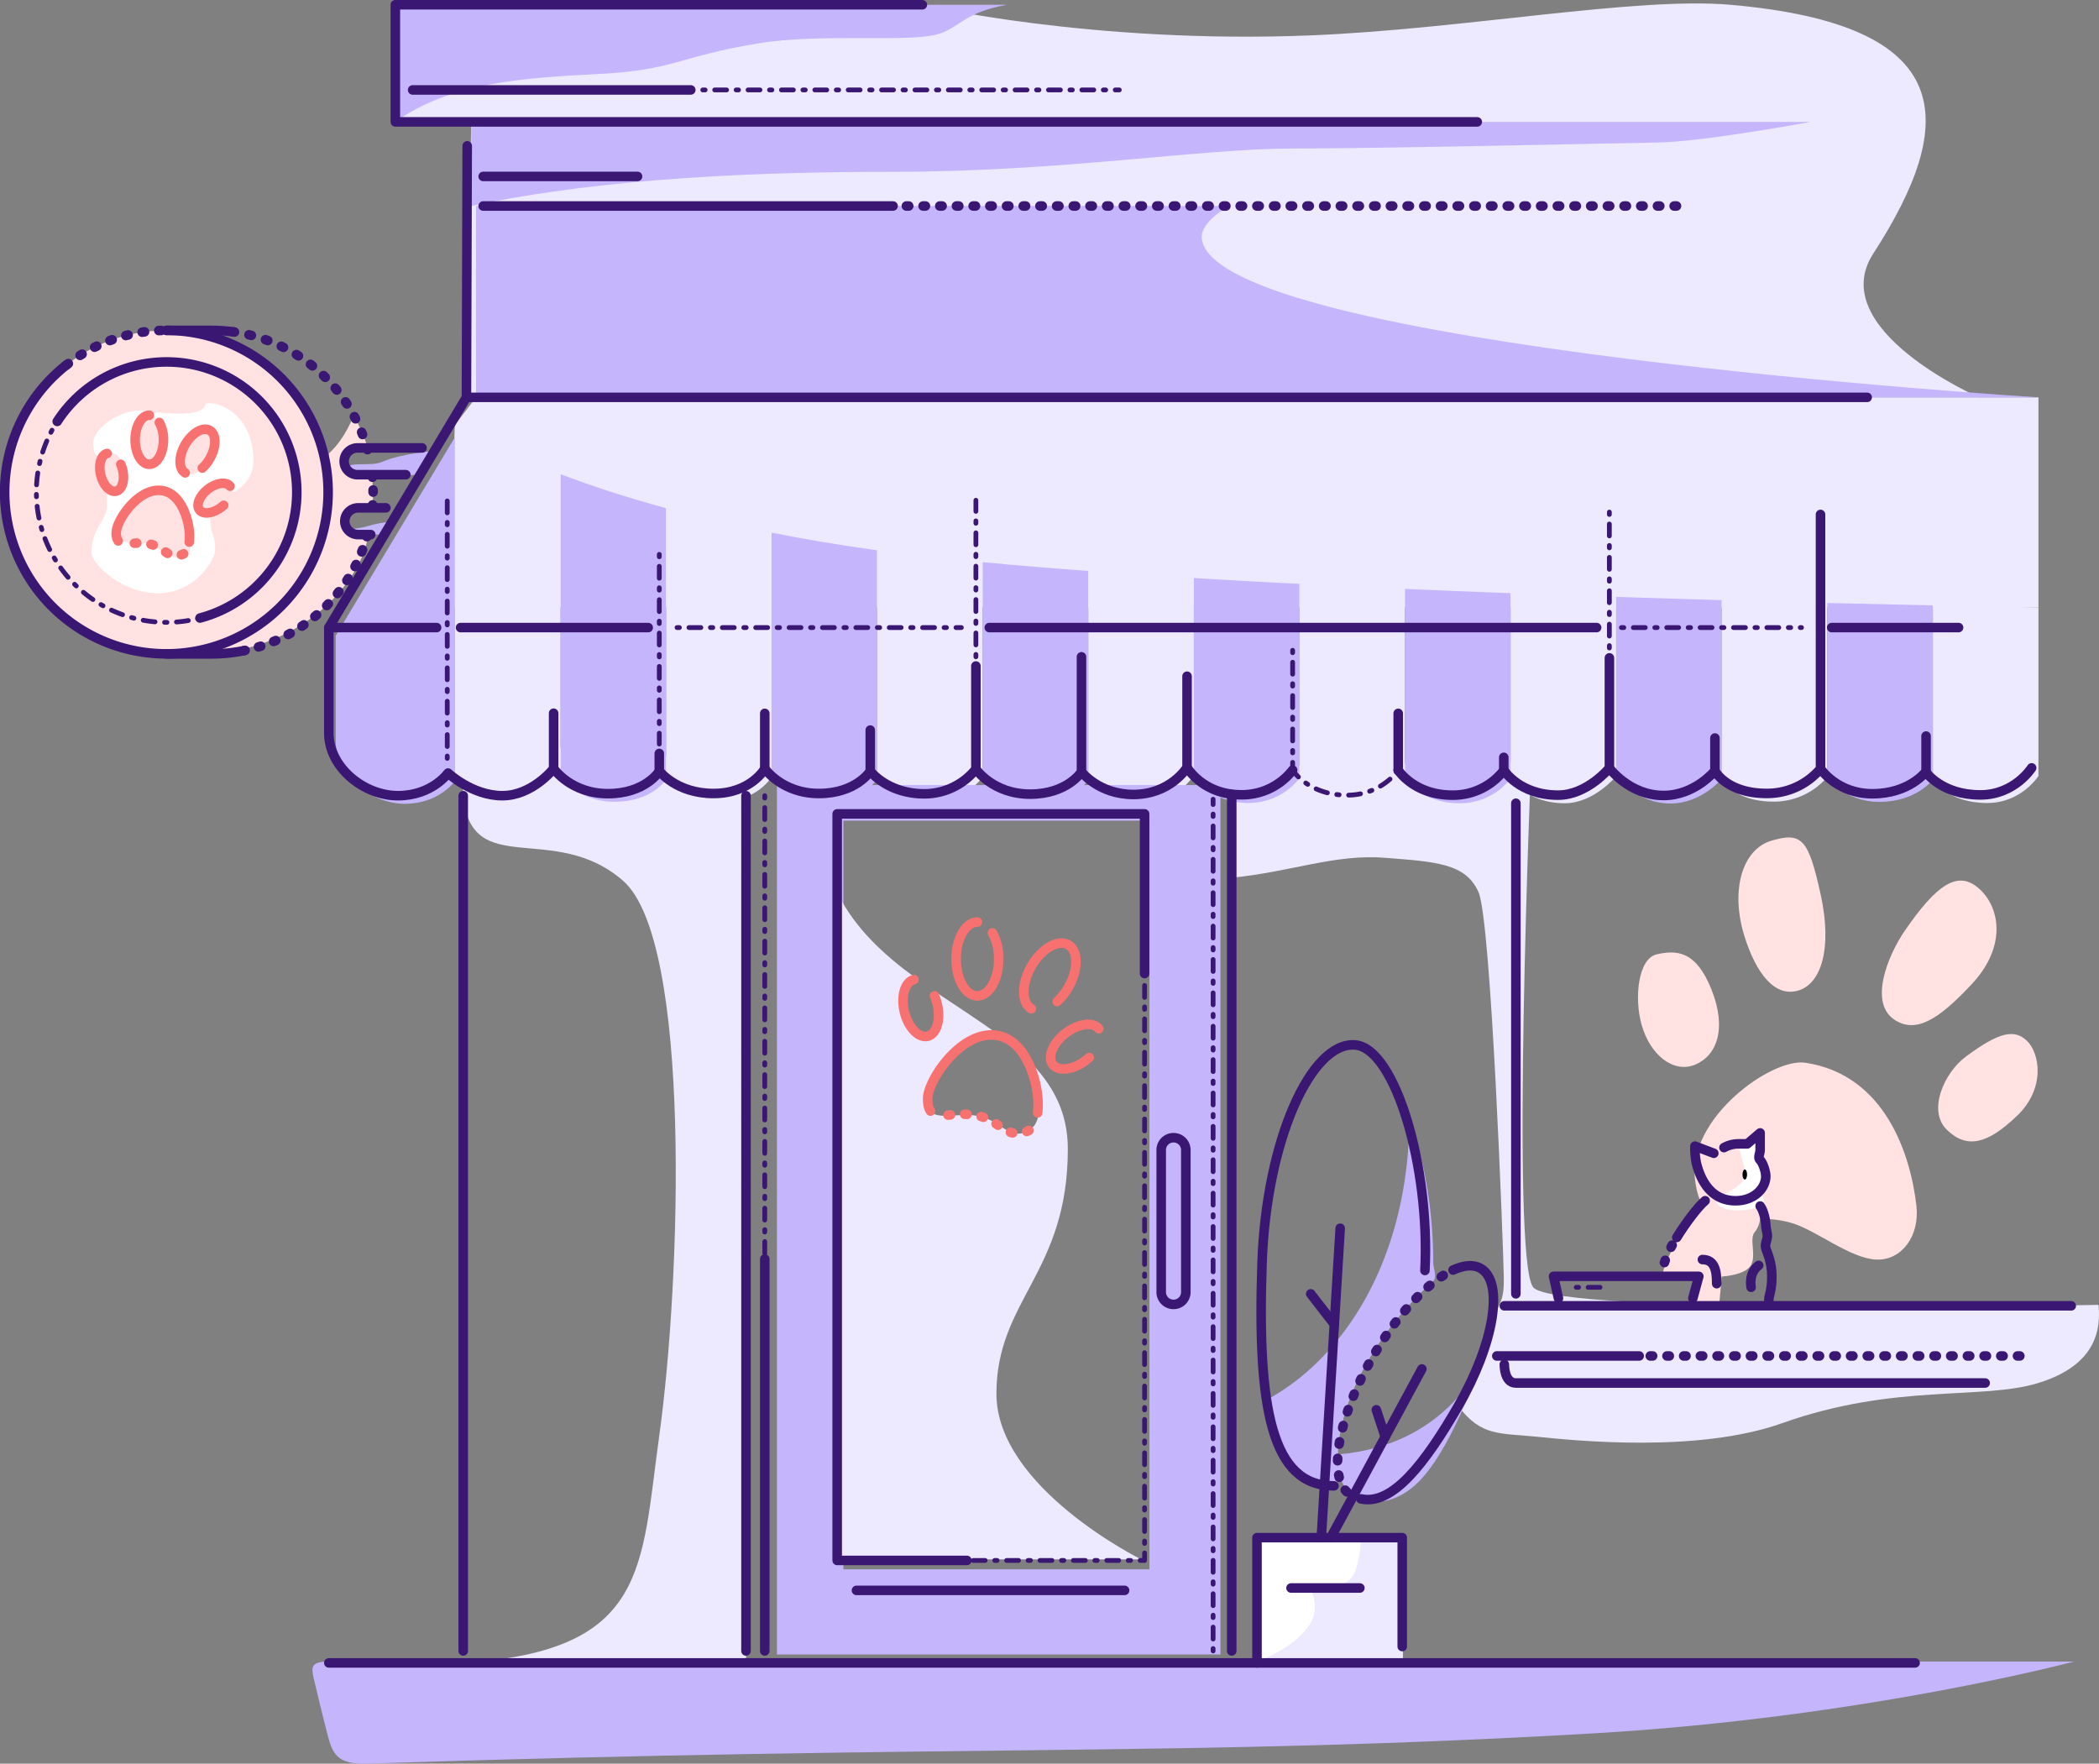 <svg xmlns="http://www.w3.org/2000/svg" viewBox="0 0 880.34 739.7"><rect x="0" y="0" width="880.34" height="739.7" fill="#808080" stroke="none"/><path d="M386.84,2s71.07,16.56,162.88,12.84c64-2.6,136.47-16.3,176-12.84,95.7,8.37,95.7,49.12,59.94,104.37C765.05,138.23,830,166.65,830,166.65H195.63l2-115.53H165.81V2Z" style="fill:#ede9fe"/><path d="M516.6,321.58v46.56c25.12-2.51,43.34-10.05,64.37-8.37s33.87,2.23,39.17,14.51,10.33,148.66,10.56,161-2.09,9.27-6.33,24.1-12.79,30.32-12.79,30.32c9.67,12.83,17.21,11.28,33.12,12.89s67.35,6.9,102.65-5.67c47.49-16.9,83.71-9.55,107.6-16.9,25.38-7.82,26-23.79,25.19-32.75,0,0-227.65,4.47-237.12-7.39s-.84-220.42-.84-220.42Z" style="fill:#ede9fe"/><path d="M312.88,323.14v374.3H194.28c77.58-5,74.47-39.59,82.23-95.38,9-64.63,13.77-207.53-15.26-232.72s-63.62,0-67-35.62C190.7,295.7,312.88,323.14,312.88,323.14Z" style="fill:#ede9fe"/><rect x="527.19" y="644.9" width="61.13" height="51.98" style="fill:#fff"/><polyline points="190.81 178.24 199.63 166.65 854.95 166.65 854.95 254.72 187.58 254.72 190.81 178.24" style="fill:#ede9fe"/><path d="M721,547.67H709.2l3.31-12.37H697.13c1.43-10.53,16.61-30.37,16.61-30.37s1.47,2.88,7.24,4,17.25,1.42,17.25,1.42a10.54,10.54,0,0,1-2.3,6.43c-2.39,2.85.85,9.89-1.66,14s-12.15,4.6-12.15,4.6Z" style="fill:#ffe2e1"/><path d="M165.81,2H422.28c-17.86,3.35-19,8.81-27.91,12-11.72,4.19-49.67-.28-76.46,4.19C284.15,23.81,283,29.35,251.49,31s-62.23,3.35-85.68,20.1Z" style="fill:#c4b5fd"/><path d="M197.63,63.67V51.12H759.39s-45.21,8.37-64.18,8.65-114.14,2.51-152.93,2.51-97.12,9.77-167.72,9.77c-52.75,0-120,2.18-176.93,14.35Z" style="fill:#c4b5fd"/><path d="M199.63,86.4H515.49S503.11,93,504.05,100.23c5.86,45.21,350.9,66.42,350.9,66.42H199.63Z" style="fill:#c4b5fd"/><path d="M145.57,196.63c.11-3.32,9.93-.82,14.67-2.9,8.52-3.72,22.17-4.55,22.17-4.55l-6,9.91S145.44,200.72,145.57,196.63Z" style="fill:#c4b5fd"/><path d="M146.46,224.2c.11-3.31,2.61-2,7.57-3.5,7.81-2.3,12.06-1.81,12.06-1.81l-3.2,5.31Z" style="fill:#c4b5fd"/><circle cx="69.84" cy="206.41" r="67.84" style="fill:#ffe2e1"/><path d="M38.37,231.77c0-10.35,6.51-13.77,6.51-19.54v-7.81s7.87,6.6,6.91-6.28-9.93-6.56-9.93-6.56-2.74.56-2.74-5.77,12.41-15.44,23.5-13.39c0,0-4.82,4.47-5.35,7.6s-.72,14.52,5.35,14.71,6.11-7.92,5.94-10.29-2.87-8.55-4.4-10.29,3-1,6.58-.8,14.14.8,15.34-3.54c.69-2.5,20.2.8,20.2,23.66,0,9.2-8.41,12.94-8.41,12.94s-2.92-7-9.63-2-6.16,9.69-4.38,10.7,4.37,0,4.37,0-.37,5.47.75,8.26a16.68,16.68,0,0,1,1.13,8.38c-.39,2.6-7.09,16.25-22.72,17S38.39,236.5,38.37,231.77Zm29.21-26.06c-5.55-.59-16.72,6.87-18,15.81s9.67,5.42,13.08,6.63S78,238.84,79.56,231.58,78,206.81,67.58,205.71Z" style="fill:#fff"/><path d="M190.81,183.35V327.63s-6.7,9.49-21,9.49-29-11.91-29-26.24V266.6l50-83.25" style="fill:#c4b5fd"/><path d="M279.33,213.14c-17.1-4.66-31.79-9.53-44.24-14.26V325.77s7.16,10.49,22.77,10.49,21.51-9.35,21.51-9.35v-.15l0-.06Z" style="fill:#c4b5fd"/><path d="M323.61,223.45c-16.27-3.2-31-6.68-44.24-10.3V326.76c.45.57,7.62,9.43,22.72,9.43,15.61,0,21.52-10.35,21.52-10.35V223.45Z" style="fill:#ede9fe"/><path d="M279.37,213.15h0V326.7l0,.06V213.15Z" style="fill:#c4b5fd"/><path d="M367.88,230.8l-2.85-.4c-14.81-2.08-28.6-4.43-41.42-7V325.7s7.16,10.49,22.76,10.49,21.51-9.35,21.51-9.35v-96Z" style="fill:#c4b5fd"/><path d="M412.16,235.79c-16.29-1.55-31.2-3.21-44.28-5v96s7.17,9.49,22.77,9.49A27.87,27.87,0,0,0,412.16,326V235.79Z" style="fill:#ede9fe"/><path d="M456.44,239.48c-15.57-1.15-30.42-2.38-44.28-3.69V326s7.17,10.49,22.77,10.49,21.51-9.35,21.51-9.35V239.48Z" style="fill:#c4b5fd"/><path d="M500.72,242.43c-15.21-.92-30-1.9-44.28-3v87.64s7.3,9.49,21.77,9.49c15.6,0,22.51-11.35,22.51-11.35V242.43Z" style="fill:#ede9fe"/><path d="M545,244.89c-15-.76-29.8-1.58-44.28-2.46v82.83s6.56,11.49,22.77,11.49A27,27,0,0,0,545,326.4V244.89Z" style="fill:#c4b5fd"/><path d="M589.28,247c-14.8-.65-29.62-1.35-44.28-2.1V326.4s6.56,10.49,22.77,10.49a27,27,0,0,0,21.51-10.35V247Z" style="fill:#ede9fe"/><path d="M633.56,248.79c-14.63-.55-29.44-1.15-44.28-1.8V326.4s6.55,10.49,22.77,10.49a27,27,0,0,0,21.51-10.35V248.79Z" style="fill:#c4b5fd"/><path d="M677.84,250.36c-14.43-.48-29.25-1-44.28-1.57V326.4s6.46,10.49,22.77,10.49c12.16,0,21.51-11.35,21.51-11.35V250.36Z" style="fill:#ede9fe"/><path d="M722.12,251.72c-14.17-.4-29-.86-44.28-1.36v75.18S686.21,337,700.6,337c13.09,0,21.52-10.35,21.52-10.35v-75Z" style="fill:#c4b5fd"/><path d="M722.12,251.72v75s4.83,9.49,21.76,9.49a29.35,29.35,0,0,0,22.51-10.35V252.9C752.66,252.56,737.8,252.17,722.12,251.72Z" style="fill:#ede9fe"/><path d="M810.67,253.91c-12.75-.27-27.68-.6-44.28-1v72.92s6.89,10.49,21.77,10.49c15.67,0,22.51-9.35,22.51-9.35v-73Z" style="fill:#c4b5fd"/><path d="M810.67,312.09V327.3s6.56,9.49,22.77,9.49c14.39,0,21.51-11.35,21.51-11.35V254.72c-5.73-.09-21.52-.34-44.28-.81Z" style="fill:#ede9fe"/><path d="M235.09,198.88c-20.45-7.77-34.9-15.17-44.28-20.64V327.63s10.12,9.49,22.77,9.49,21.51-11.35,21.51-11.35V198.88Z" style="fill:#ede9fe"/><path d="M511.86,693.91h-186V329.26H511.86ZM353.72,658.18H482.09v-314H353.72Z" style="fill:#c4b5fd"/><path d="M351.12,374.28c7.41,15.11,19.6,26.19,32.86,35.85-10.54,7.55-1.77,21.51-.3,22.54,1.28.89,13.2,8.58,8.53-16.77,9.1,6.18,18.35,12,26.63,18.14-20.42-.74-29.48,21.73-29.77,26.75-.7,12.14,12.6,4.46,23.16,7.75,8.22,2.55,11.72,10,19.3,5.58,9.11-5.27,1-25.77,0-29.27,9.8,9.83,16.33,21.37,16.33,37,0,52.1-29.95,63.26-29.95,102.7S478.58,654,478.58,654H351.12Z" style="fill:#ede9fe"/><path d="M531.21,587.12c32-17.12,59.9-58.8,59.9-119.07a193.12,193.12,0,0,1,10,61.39c0,2.58,1.87,6.23-.22,8.1-23.36,20.78-44.43,55.53-38.88,83.69a43.61,43.61,0,0,1-4.81.49C535.67,621.72,531.21,587.12,531.21,587.12Z" style="fill:#c4b5fd"/><path d="M620.14,574.23s-11.86,35.3-26.51,48.56S559,630.19,561.19,610C583.16,608.14,605.49,598.51,620.14,574.23Z" style="fill:#c4b5fd"/><path d="M570.46,644.84h17.86v52H527.07c11.86-4.18,24.19-13,24.42-22.32.14-5.86-2.38-8.24-2.38-8.24s16.33,2,19.4-7.67S570.46,644.84,570.46,644.84Z" style="fill:#ede9fe"/><path d="M869.81,696.88H137.91c-7.45,0-7.45,2.23-6.33,7.07s3.72,15.63,5.95,24.19,4.85,11.94,17.12,11.53c249.3-8.18,342.7-2.81,513.12-12.65C781.64,720.45,869.81,696.88,869.81,696.88Z" style="fill:#c4b5fd"/><path d="M688.51,429.81c-3.24-11.47-1.4-27.9,6.42-29.58s16.18-2,22.88,14.79,2,27.91-6.94,31.54S692.14,442.65,688.51,429.81Z" style="fill:#ffe2e1"/><path d="M731.74,393c-6.11-19.22-1.25-36.84,11.39-40.47s15.34-.56,20.41,22.33.32,37.83-9.45,40.62S736.62,408.32,731.74,393Z" style="fill:#ffe2e1"/><path d="M799,390.19c13.17-19.06,22-25.4,30.93-17.59s11.77,24.28-2.74,39.91-23.7,20.77-32.37,15.35C783.67,420.88,791.55,401,799,390.19Z" style="fill:#ffe2e1"/><path d="M824.42,443.21c14-10.4,20.37-11.72,25.67-6.7s8.09,19.81-4.19,31.54S825,482,816.6,473.91,815.47,449.87,824.42,443.21Z" style="fill:#ffe2e1"/><path d="M757.16,445.72c33.49,5,44.22,38.66,46.61,60.1,1.39,12.52-6.18,23-17,22.45s-25-12.22-35.16-15.29c-20.37-6.14-37.61,7.55-40.71-18.28S743.08,443.61,757.16,445.72Z" style="fill:#ffe2e1"/><path d="M729.43,507.65c-5.34.32-15-2.5-4.64-7.68s6.69-10,6-13-1.75-7.2-1.75-7.2l9.17-3.32-.48,9.1s5.09,7.11,2.39,10.88C735.93,502.29,746.92,506.58,729.43,507.65Z" style="fill:#fff"/><path d="M75.56,193.47c0-4.76,5.12-15.23,10.68-13.27s4.58,7.69,1.64,12.11-6.23,8.44-10.89,6C75.28,197.14,75.56,193.47,75.56,193.47Z" style="fill:#ffe2e1"/><path d="M137.91,190.2c7.07-6.43,10.44-16,10.44-16s5.63,10.34,5.78,14.44c0,0-9.9-2.53-9.53,4.88s11.56,5.59,11.56,5.59l.33,14.09s-10.4-2.53-11.89,5.44,9.53,6,9.53,6c0,11.8-21.43,50.08-74.57,50.08,37.14-7.1,58.35-41.62,58.13-59.54C137.54,202.67,137.91,190.2,137.91,190.2Z" style="fill:#ffe2e1"/><polyline points="386.84 2 165.81 2 165.81 51.12 619.58 51.12" style="fill:none;stroke:#3a1772;stroke-linecap:round;stroke-linejoin:round;stroke-width:4px"/><line x1="173.07" y1="37.72" x2="289.72" y2="37.72" style="fill:none;stroke:#3a1772;stroke-linecap:round;stroke-linejoin:round;stroke-width:4px"/><line x1="294.74" y1="37.72" x2="469.44" y2="37.72" style="fill:none;stroke:#3a1772;stroke-linecap:round;stroke-linejoin:round;stroke-width:2px;stroke-dasharray:1,4,5,4"/><polyline points="195.95 61.16 195.63 166.65 783.11 166.65" style="fill:none;stroke:#3a1772;stroke-linecap:round;stroke-linejoin:round;stroke-width:4px"/><line x1="202.65" y1="74" x2="267.39" y2="74" style="fill:none;stroke:#3a1772;stroke-linecap:round;stroke-linejoin:round;stroke-width:4px"/><line x1="202.65" y1="86.4" x2="374.56" y2="86.4" style="fill:none;stroke:#3a1772;stroke-linecap:round;stroke-linejoin:round;stroke-width:4px"/><line x1="380.14" y1="86.4" x2="704.42" y2="86.4" style="fill:none;stroke:#3a1772;stroke-linecap:round;stroke-linejoin:round;stroke-width:4px;stroke-dasharray:1,6"/><path d="M195.63,166.65l-57.72,96.56v44.28c0,14.32,14.69,26.23,29,26.23s21-9.49,21-9.49,10.12,9.49,22.77,9.49,21.51-11.35,21.51-11.35V299.12" style="fill:none;stroke:#3a1772;stroke-linecap:round;stroke-linejoin:round;stroke-width:4px"/><path d="M276.51,316v7.52s-5.91,9.35-21.51,9.35-22.77-10.49-22.77-10.49" style="fill:none;stroke:#3a1772;stroke-linecap:round;stroke-linejoin:round;stroke-width:4px"/><line x1="276.51" y1="232.51" x2="276.51" y2="312.05" style="fill:none;stroke:#3a1772;stroke-linecap:round;stroke-linejoin:round;stroke-width:2px;stroke-dasharray:1,4,5,4"/><path d="M320.75,299.19v23.26s-5.91,10.35-21.52,10.35-22.76-9.49-22.76-9.49" style="fill:none;stroke:#3a1772;stroke-linecap:round;stroke-linejoin:round;stroke-width:4px"/><path d="M365,306.19v17.26s-5.91,9.35-21.52,9.35-22.76-10.49-22.76-10.49" style="fill:none;stroke:#3a1772;stroke-linecap:round;stroke-linejoin:round;stroke-width:4px"/><path d="M409.3,279.33v43.26a27.87,27.87,0,0,1-21.51,10.35c-15.6,0-22.76-9.49-22.76-9.49" style="fill:none;stroke:#3a1772;stroke-linecap:round;stroke-linejoin:round;stroke-width:4px"/><path d="M453.58,275.47v48.26s-5.9,9.34-21.51,9.34-22.77-10.48-22.77-10.48" style="fill:none;stroke:#3a1772;stroke-linecap:round;stroke-linejoin:round;stroke-width:4px"/><path d="M497.86,283.61v38.26s-6.9,11.34-22.51,11.34c-14.47,0-21.77-9.48-21.77-9.48" style="fill:none;stroke:#3a1772;stroke-linecap:round;stroke-linejoin:round;stroke-width:4px"/><path d="M542.14,323a27,27,0,0,1-21.51,10.34c-16.21,0-22.77-11.48-22.77-11.48" style="fill:none;stroke:#3a1772;stroke-linecap:round;stroke-linejoin:round;stroke-width:4px"/><line x1="542.14" y1="272.75" x2="542.14" y2="323.01" style="fill:none;stroke:#3a1772;stroke-linecap:round;stroke-linejoin:round;stroke-width:2px;stroke-dasharray:1,4,5,4"/><line x1="586.42" y1="299.19" x2="586.42" y2="323.14" style="fill:none;stroke:#3a1772;stroke-linecap:round;stroke-linejoin:round;stroke-width:4px"/><path d="M586.42,323.14a27,27,0,0,1-21.51,10.35c-16.21,0-22.77-10.48-22.77-10.48" style="fill:none;stroke:#3a1772;stroke-linecap:round;stroke-linejoin:round;stroke-width:2px;stroke-dasharray:1,4,5,4"/><path d="M630.7,317.63v5.51a27,27,0,0,1-21.51,10.35C593,333.49,586.42,323,586.42,323" style="fill:none;stroke:#3a1772;stroke-linecap:round;stroke-linejoin:round;stroke-width:4px"/><path d="M675,275.91v46.23s-9.35,11.35-21.51,11.35c-16.31,0-22.77-10.48-22.77-10.48" style="fill:none;stroke:#3a1772;stroke-linecap:round;stroke-linejoin:round;stroke-width:4px"/><path d="M719.26,309.53v13.75s-8.42,10.35-21.51,10.35c-14.4,0-22.77-11.49-22.77-11.49" style="fill:none;stroke:#3a1772;stroke-linecap:round;stroke-linejoin:round;stroke-width:4px"/><path d="M763.54,215.77V322.42A29.36,29.36,0,0,1,741,332.77c-16.93,0-21.76-9.49-21.76-9.49" style="fill:none;stroke:#3a1772;stroke-linecap:round;stroke-linejoin:round;stroke-width:4px"/><path d="M807.81,308.7v14.86s-6.84,9.35-22.51,9.35c-14.88,0-21.76-10.49-21.76-10.49" style="fill:none;stroke:#3a1772;stroke-linecap:round;stroke-linejoin:round;stroke-width:4px"/><path d="M852.09,322.05s-7.12,11.34-21.51,11.34c-16.21,0-22.77-9.48-22.77-9.48" style="fill:none;stroke:#3a1772;stroke-linecap:round;stroke-linejoin:round;stroke-width:4px"/><line x1="183.12" y1="263.21" x2="137.91" y2="263.21" style="fill:none;stroke:#3a1772;stroke-linecap:round;stroke-linejoin:round;stroke-width:4px"/><line x1="193.16" y1="263.21" x2="271.86" y2="263.21" style="fill:none;stroke:#3a1772;stroke-linecap:round;stroke-linejoin:round;stroke-width:4px"/><line x1="283.95" y1="263.21" x2="403.21" y2="263.21" style="fill:none;stroke:#3a1772;stroke-linecap:round;stroke-linejoin:round;stroke-width:2px;stroke-dasharray:1,4,5,4"/><line x1="187.58" y1="318.09" x2="187.58" y2="207.58" style="fill:none;stroke:#3a1772;stroke-linecap:round;stroke-linejoin:round;stroke-width:2px;stroke-dasharray:1,4,5,4"/><line x1="409.3" y1="275.47" x2="409.3" y2="209.81" style="fill:none;stroke:#3a1772;stroke-linecap:round;stroke-linejoin:round;stroke-width:2px;stroke-dasharray:1,4,5,4"/><line x1="414.93" y1="263.21" x2="669.63" y2="263.21" style="fill:none;stroke:#3a1772;stroke-linecap:round;stroke-linejoin:round;stroke-width:4px"/><line x1="674.98" y1="271.77" x2="674.98" y2="212.79" style="fill:none;stroke:#3a1772;stroke-linecap:round;stroke-linejoin:round;stroke-width:2px;stroke-dasharray:1,4,5,4"/><line x1="680.04" y1="263.21" x2="755.58" y2="263.21" style="fill:none;stroke:#3a1772;stroke-linecap:round;stroke-linejoin:round;stroke-width:2px;stroke-dasharray:1,4,5,4"/><line x1="768.23" y1="263.21" x2="821.44" y2="263.21" style="fill:none;stroke:#3a1772;stroke-linecap:round;stroke-linejoin:round;stroke-width:4px"/><path d="M24,176.75a54.62,54.62,0,1,1,59.88,82.46" style="fill:none;stroke:#3a1772;stroke-linecap:round;stroke-linejoin:round;stroke-width:4px"/><path d="M83.86,259.21A54.63,54.63,0,0,1,24,176.75" style="fill:none;stroke:#3a1772;stroke-linecap:round;stroke-linejoin:round;stroke-width:2px;stroke-dasharray:1,4,5,4"/><path d="M69.84,138.57a67.83,67.83,0,1,1-42,14.53" style="fill:none;stroke:#3a1772;stroke-linecap:round;stroke-linejoin:round;stroke-width:4px"/><path d="M27.88,153.1a67.51,67.51,0,0,1,42-14.53" style="fill:none;stroke:#3a1772;stroke-linecap:round;stroke-linejoin:round;stroke-width:4px;stroke-dasharray:1,6"/><path d="M102.32,272.88a68.45,68.45,0,0,1-13.67,1.37H69.84" style="fill:none;stroke:#3a1772;stroke-linecap:round;stroke-linejoin:round;stroke-width:4px"/><path d="M69.84,138.57H88.65a68.53,68.53,0,0,1,9.22.62" style="fill:none;stroke:#3a1772;stroke-linecap:round;stroke-linejoin:round;stroke-width:4px"/><path d="M154,224.59c-.05.16-.09.32-.14.48" style="fill:none;stroke:#3a1772;stroke-linecap:round;stroke-linejoin:round;stroke-width:4px"/><path d="M152.06,230.57a68,68,0,0,1-46.43,41.54" style="fill:none;stroke:#3a1772;stroke-linecap:round;stroke-linejoin:round;stroke-width:4px;stroke-dasharray:0.966,5.795"/><path d="M102.81,272.77l-.49.11" style="fill:none;stroke:#3a1772;stroke-linecap:round;stroke-linejoin:round;stroke-width:4px"/><path d="M156.16,199.67c0,.17,0,.33.05.5" style="fill:none;stroke:#3a1772;stroke-linecap:round;stroke-linejoin:round;stroke-width:4px"/><path d="M156.48,205.5c0,.3,0,.61,0,.91,0,.89,0,1.78-.05,2.66" style="fill:none;stroke:#3a1772;stroke-linecap:round;stroke-linejoin:round;stroke-width:4px;stroke-dasharray:0.891,5.343"/><path d="M156.28,211.74c0,.16,0,.33,0,.49" style="fill:none;stroke:#3a1772;stroke-linecap:round;stroke-linejoin:round;stroke-width:4px"/><path d="M97.87,139.19l.49.07" style="fill:none;stroke:#3a1772;stroke-linecap:round;stroke-linejoin:round;stroke-width:4px"/><path d="M104.43,140.41a68,68,0,0,1,48.66,44.75" style="fill:none;stroke:#3a1772;stroke-linecap:round;stroke-linejoin:round;stroke-width:4px;stroke-dasharray:1.03,6.181"/><path d="M154,188.11c0,.16.09.32.14.48" style="fill:none;stroke:#3a1772;stroke-linecap:round;stroke-linejoin:round;stroke-width:4px"/><path d="M177,187.86h-26.8a5.62,5.62,0,1,0,0,11.23h20" style="fill:none;stroke:#3a1772;stroke-linecap:round;stroke-linejoin:round;stroke-width:4px"/><path d="M161.84,213H150.22a5.61,5.61,0,1,0,0,11.22h5.27" style="fill:none;stroke:#3a1772;stroke-linecap:round;stroke-linejoin:round;stroke-width:4px"/><line x1="635.77" y1="336.88" x2="635.77" y2="542.65" style="fill:none;stroke:#3a1772;stroke-linecap:round;stroke-linejoin:round;stroke-width:4px"/><line x1="868.7" y1="547.67" x2="630.93" y2="547.67" style="fill:none;stroke:#3a1772;stroke-linecap:round;stroke-linejoin:round;stroke-width:4px"/><line x1="627.77" y1="568.7" x2="687.49" y2="568.7" style="fill:none;stroke:#3a1772;stroke-linecap:round;stroke-linejoin:round;stroke-width:4px"/><line x1="692.14" y1="568.7" x2="850.65" y2="568.7" style="fill:none;stroke:#3a1772;stroke-linecap:round;stroke-linejoin:round;stroke-width:4px;stroke-dasharray:1,6"/><path d="M832.6,580.05H635.77c-5,0-4.84-7.82-4.84-7.82" style="fill:none;stroke:#3a1772;stroke-linecap:round;stroke-linejoin:round;stroke-width:4px"/><polyline points="710 544.51 712.51 535.3 651.57 535.3 653.63 544.51" style="fill:none;stroke:#3a1772;stroke-linecap:round;stroke-linejoin:round;stroke-width:4px"/><line x1="803.21" y1="697.44" x2="137.91" y2="697.44" style="fill:none;stroke:#3a1772;stroke-linecap:round;stroke-linejoin:round;stroke-width:4px"/><line x1="312.88" y1="692.42" x2="312.88" y2="333.72" style="fill:none;stroke:#3a1772;stroke-linecap:round;stroke-linejoin:round;stroke-width:4px"/><line x1="320.75" y1="333.72" x2="320.75" y2="528.05" style="fill:none;stroke:#3a1772;stroke-linecap:round;stroke-linejoin:round;stroke-width:2px;stroke-dasharray:1,4,5,4"/><line x1="320.75" y1="528.05" x2="320.75" y2="692.42" style="fill:none;stroke:#3a1772;stroke-linecap:round;stroke-linejoin:round;stroke-width:4px"/><line x1="359.21" y1="667.02" x2="471.67" y2="667.02" style="fill:none;stroke:#3a1772;stroke-linecap:round;stroke-linejoin:round;stroke-width:4px"/><line x1="508.79" y1="692.42" x2="508.79" y2="335.21" style="fill:none;stroke:#3a1772;stroke-linecap:round;stroke-linejoin:round;stroke-width:2px;stroke-dasharray:1,4,5,4"/><line x1="516.6" y1="692.42" x2="516.6" y2="333.21" style="fill:none;stroke:#3a1772;stroke-linecap:round;stroke-linejoin:round;stroke-width:4px"/><polyline points="405.53 654.46 351.12 654.46 351.12 341.35 480.05 341.35 480.05 408.32" style="fill:none;stroke:#3a1772;stroke-linecap:round;stroke-linejoin:round;stroke-width:4px"/><polyline points="480.05 408.32 480.05 654.46 405.53 654.46" style="fill:none;stroke:#3a1772;stroke-linecap:round;stroke-linejoin:round;stroke-width:2px;stroke-dasharray:1,4,5,4"/><path d="M497.35,542.14a5.17,5.17,0,0,1-10.33,0V482.56a5.17,5.17,0,1,1,10.33,0Z" style="fill:none;stroke:#3a1772;stroke-linecap:round;stroke-linejoin:round;stroke-width:4px"/><path d="M391.93,417.67a20.25,20.25,0,0,1,1.14,3.4c1.58,6.56-.23,12.62-4,13.53s-8.18-3.65-9.76-10.2.22-12.62,4-13.54" style="fill:none;stroke:#f87171;stroke-linecap:round;stroke-linejoin:round;stroke-width:4px"/><path d="M456.83,443.52c-.39.36-.81.72-1.25,1.06-5.31,4.15-11.58,5-14,1.92s-.06-9,5.26-13.11,11.58-5,14-1.92" style="fill:none;stroke:#f87171;stroke-linecap:round;stroke-linejoin:round;stroke-width:4px"/><path d="M416.24,391.26a22.25,22.25,0,0,1,2.62,10.94c0,8.55-4,15.48-8.93,15.48S401,410.75,401,402.2s4-15.48,8.93-15.48" style="fill:none;stroke:#f87171;stroke-linecap:round;stroke-linejoin:round;stroke-width:4px"/><path d="M432.58,423.08c-4.27-2.46-4.27-10.46,0-17.87s11.2-11.4,15.47-8.93,4.28,10.46,0,17.87a24.91,24.91,0,0,1-4.68,5.9" style="fill:none;stroke:#f87171;stroke-linecap:round;stroke-linejoin:round;stroke-width:4px"/><path d="M390.27,466c-.78-1.06-1.2-2.7-1.2-5.22,0-7.26,12.67-26.71,26.71-26.71s19.61,19.08,19.61,29.13a31.23,31.23,0,0,1-.18,3.53" style="fill:none;stroke:#f87171;stroke-linecap:round;stroke-linejoin:round;stroke-width:4px"/><path d="M431.53,474.12a9.86,9.86,0,0,1-5.25,1.18c-5.4,0-7.92-5.14-15-7.07-5.51-1.49-10.51-.73-14.35-.5" style="fill:none;stroke:#f87171;stroke-linecap:round;stroke-linejoin:round;stroke-width:4px;stroke-dasharray:1,6"/><path d="M50.66,194.73a13.93,13.93,0,0,1,.75,2.26c1.05,4.36-.15,8.39-2.68,9s-5.44-2.43-6.49-6.79.15-8.38,2.68-9" style="fill:none;stroke:#f87171;stroke-linecap:round;stroke-linejoin:round;stroke-width:4px"/><path d="M93.81,211.92c-.26.24-.54.48-.83.7-3.53,2.76-7.7,3.33-9.3,1.28s0-6,3.49-8.72,7.7-3.33,9.31-1.27" style="fill:none;stroke:#f87171;stroke-linecap:round;stroke-linejoin:round;stroke-width:4px"/><path d="M66.82,177.17a14.74,14.74,0,0,1,1.74,7.27c0,5.69-2.66,10.29-5.94,10.29s-5.94-4.6-5.94-10.29,2.66-10.29,5.94-10.29" style="fill:none;stroke:#f87171;stroke-linecap:round;stroke-linejoin:round;stroke-width:4px"/><path d="M77.68,198.33c-2.84-1.64-2.83-7,0-11.88s7.44-7.58,10.29-5.94,2.83,7,0,11.88a16.35,16.35,0,0,1-3.11,3.92" style="fill:none;stroke:#f87171;stroke-linecap:round;stroke-linejoin:round;stroke-width:4px"/><path d="M49.56,226.87a5.77,5.77,0,0,1-.81-3.47c0-4.82,8.43-17.76,17.76-17.76s13,12.69,13,19.37a20.64,20.64,0,0,1-.13,2.35" style="fill:none;stroke:#f87171;stroke-linecap:round;stroke-linejoin:round;stroke-width:4px"/><path d="M77,232.27a6.59,6.59,0,0,1-3.5.78c-3.58,0-5.26-3.42-10-4.7-3.66-1-7-.49-9.55-.33" style="fill:none;stroke:#f87171;stroke-linecap:round;stroke-linejoin:round;stroke-width:4px;stroke-dasharray:1,6"/><line x1="194.28" y1="333.72" x2="194.28" y2="692.42" style="fill:none;stroke:#3a1772;stroke-linecap:round;stroke-linejoin:round;stroke-width:4px"/><polyline points="588.11 690.58 588.11 644.9 527.19 644.9 527.19 697.44" style="fill:none;stroke:#3a1772;stroke-linecap:round;stroke-linejoin:round;stroke-width:4px"/><line x1="541.47" y1="666.02" x2="570.34" y2="666.02" style="fill:none;stroke:#3a1772;stroke-linecap:round;stroke-linejoin:round;stroke-width:4px"/><line x1="562.09" y1="515.14" x2="554.16" y2="644.9" style="fill:none;stroke:#3a1772;stroke-linecap:round;stroke-linejoin:round;stroke-width:4px"/><line x1="596.35" y1="574.15" x2="558.13" y2="644.9" style="fill:none;stroke:#3a1772;stroke-linecap:round;stroke-linejoin:round;stroke-width:4px"/><line x1="577.24" y1="591.28" x2="580.97" y2="602.62" style="fill:none;stroke:#3a1772;stroke-linecap:round;stroke-linejoin:round;stroke-width:4px"/><line x1="549.72" y1="542.65" x2="559.63" y2="555.42" style="fill:none;stroke:#3a1772;stroke-linecap:round;stroke-linejoin:round;stroke-width:4px"/><path d="M559.49,623.19c-26,0-32.3-31.91-30.17-93.58,1.78-51.37,20.6-93,39.13-91.34,16.8,1.5,31.39,51.49,29.18,94.58" style="fill:none;stroke:#3a1772;stroke-linecap:round;stroke-linejoin:round;stroke-width:4px"/><path d="M609.4,532.68c4.56-2.1,8.59-2.45,11.63-.7,9.9,5.72,5.67,31.57-9.45,57.75-13.6,23.56-27.51,41.94-40.85,38.89" style="fill:none;stroke:#3a1772;stroke-linecap:round;stroke-linejoin:round;stroke-width:4px"/><path d="M564.89,625.71c-7.91-7.51-3.48-31.85,10.85-56.67,10.47-18.12,23.4-31.65,33.66-36.36" style="fill:none;stroke:#3a1772;stroke-linecap:round;stroke-linejoin:round;stroke-width:4px;stroke-dasharray:1,6"/><path d="M703.25,519c4-6.47,9.14-13.16,11.9-15.42" style="fill:none;stroke:#3a1772;stroke-linecap:round;stroke-linejoin:round;stroke-width:4px"/><path d="M698.08,529.53a47.61,47.61,0,0,1,5.17-10.5" style="fill:none;stroke:#3a1772;stroke-linecap:round;stroke-linejoin:round;stroke-width:4px;stroke-dasharray:1,6"/><path d="M723.05,481.32a12.66,12.66,0,0,1,6-1.58h3.79l5.38-4.58v6.95c0,1.9-1.11,3.32,0,4.43s2.37,4.74,2.37,6.79c0,5.06-4.9,10.28-12.65,10.28-11.22,0-15.06-10.17-16.43-15.65a31,31,0,0,1-.64-7.27l7.91,3" style="fill:none;stroke:#3a1772;stroke-linecap:round;stroke-linejoin:round;stroke-width:4px"/><path d="M738.23,505.82c1.58,2.06,2.37,6.48,2.37,8.06s.79,3.32.63,4.9-1.1,2.85-.63,4.75,2.53,5.37,2.53,11.77-1.27,7.71-1.27,10" style="fill:none;stroke:#3a1772;stroke-linecap:round;stroke-linejoin:round;stroke-width:4px"/><path d="M737.6,530.71c-4.43,3.25-3.16,9.2-3.16,9.2" style="fill:none;stroke:#3a1772;stroke-linecap:round;stroke-linejoin:round;stroke-width:4px"/><path d="M714,528.27c5.06,0,6,4.41,6,10.12" style="fill:none;stroke:#3a1772;stroke-linecap:round;stroke-linejoin:round;stroke-width:4px"/><line x1="661.07" y1="539.91" x2="673.35" y2="539.91" style="fill:none;stroke:#3a1772;stroke-linecap:round;stroke-linejoin:round;stroke-width:2px;stroke-dasharray:1,4,5,4"/><ellipse cx="731.78" cy="492.59" rx="0.96" ry="2.11"/></svg>